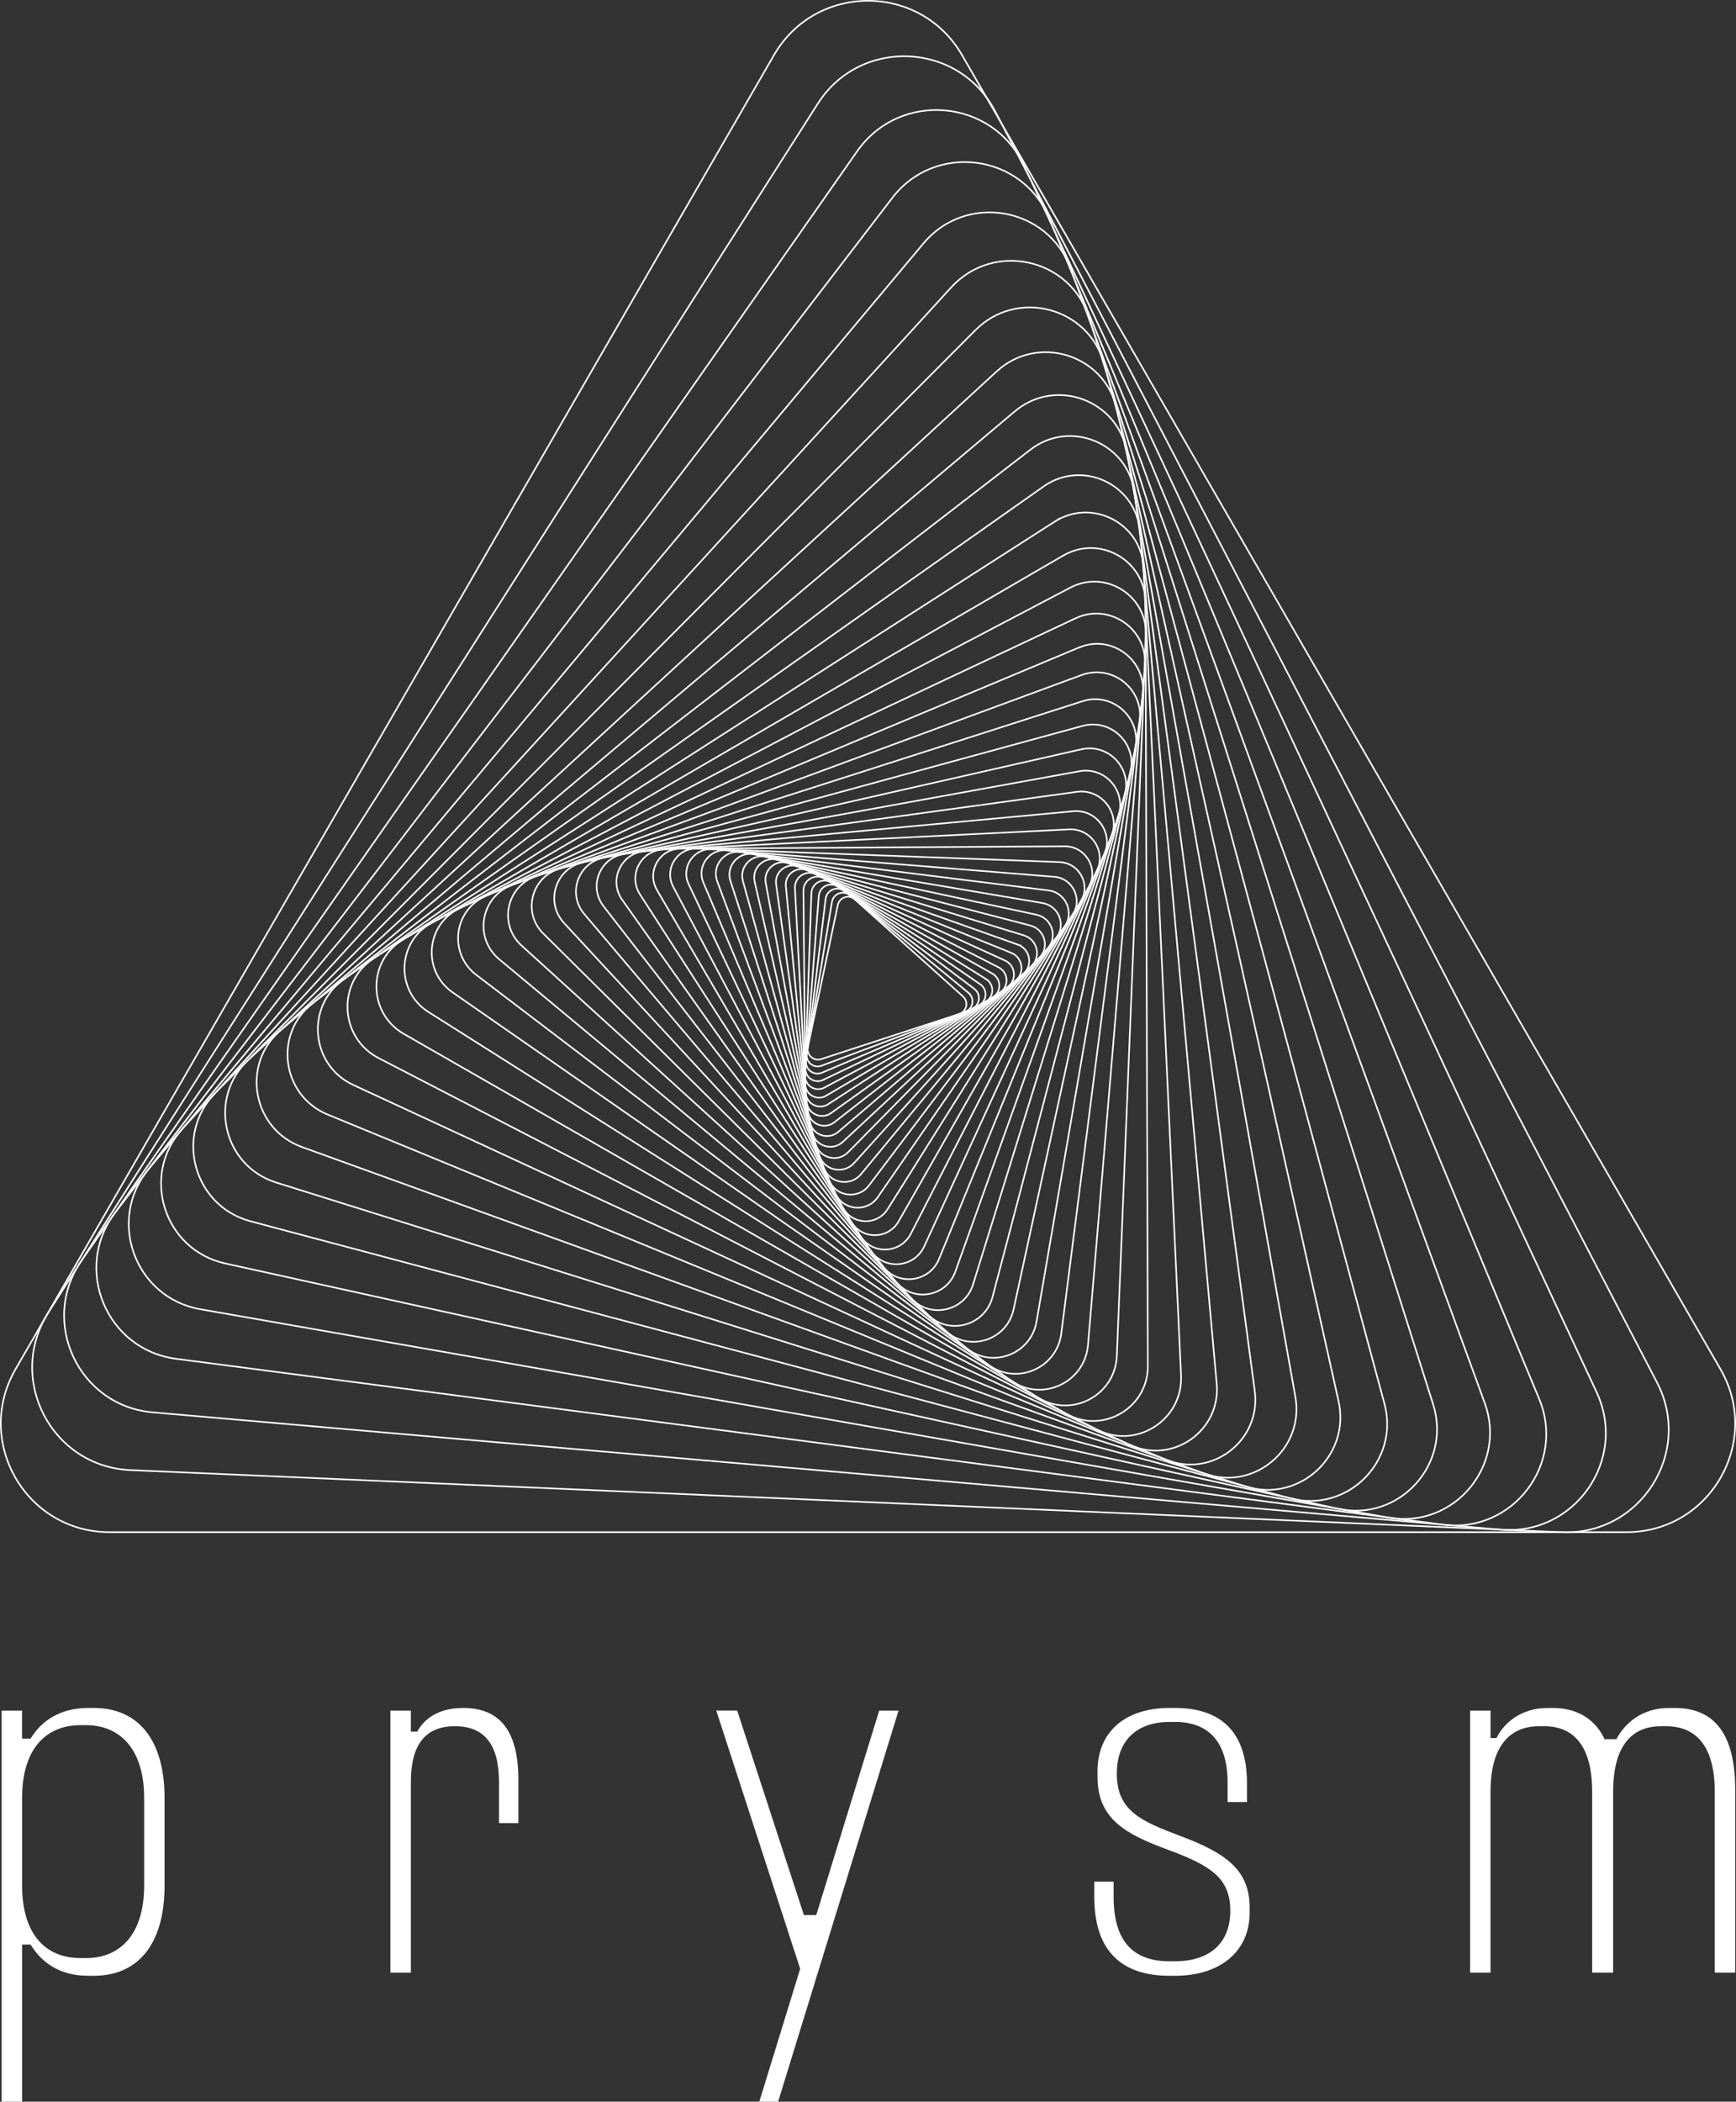 <svg viewBox="0 0 541.56 655.41" xmlns="http://www.w3.org/2000/svg" data-name="Layer 2" id="Layer_2">
  <rect x="0" y="0" width="541.56" height="655.41" fill="#333333" stroke="none"/>
  <defs>
    <style>
      .cls-1 {
        fill: none;
        stroke: #fff;
        stroke-miterlimit: 10;
        stroke-width: .5px;
      }

      .cls-2 {
        fill: #fff;
      }
    </style>
  </defs>
  <g data-name="Layer 1" id="Layer_1-2">
    <g>
      <g>
        <path d="M300.4,310.73l-33.7-30.24c-1.86-1.67-4.82-.7-5.34,1.74l-9.34,44.3c-.51,2.44,1.81,4.53,4.18,3.75l43.04-14.07c2.37-.78,3.02-3.83,1.16-5.49Z" class="cls-1"></path>
        <path d="M302.14,309.62l-37.04-30.44c-2.04-1.68-5.13-.52-5.57,2.09l-7.84,47.3c-.43,2.61,2.12,4.7,4.59,3.78l44.88-16.86c2.47-.93,3.01-4.19.97-5.87Z" class="cls-1"></path>
        <path d="M303.93,308.36l-40.58-30.5c-2.24-1.68-5.45-.31-5.79,2.47l-6.13,50.4c-.34,2.78,2.46,4.88,5.03,3.78l46.71-19.89c2.57-1.1,3-4.57.76-6.25Z" class="cls-1"></path>
        <path d="M305.77,306.94l-44.33-30.41c-2.44-1.68-5.79-.08-6.01,2.88l-4.17,53.6c-.23,2.95,2.82,5.05,5.5,3.77l48.5-23.19c2.67-1.28,2.96-4.97.52-6.65Z" class="cls-1"></path>
        <path d="M307.65,305.36l-48.3-30.13c-2.66-1.66-6.12.18-6.23,3.32l-1.95,56.89c-.11,3.14,3.22,5.21,5.99,3.74l50.24-26.76c2.77-1.47,2.9-5.39.24-7.06Z" class="cls-1"></path>
        <path d="M309.56,303.61l-52.48-29.66c-2.89-1.63-6.47.47-6.44,3.8l.55,60.28c.03,3.32,3.65,5.37,6.51,3.68l51.93-30.62c2.86-1.69,2.82-5.84-.07-7.48Z" class="cls-1"></path>
        <path d="M311.51,301.66l-56.88-28.97c-3.13-1.6-6.82.8-6.64,4.31l3.35,63.74c.18,3.51,4.1,5.51,7.05,3.59l53.53-34.78c2.95-1.92,2.72-6.31-.42-7.9Z" class="cls-1"></path>
        <path d="M313.47,299.51l-61.5-28.03c-3.39-1.55-7.18,1.16-6.82,4.87l6.47,67.28c.36,3.71,4.59,5.64,7.63,3.48l55.03-39.25c3.03-2.16,2.59-6.8-.8-8.34Z" class="cls-1"></path>
        <path d="M315.46,297.14l-66.35-26.83c-3.66-1.48-7.54,1.56-7,5.46l9.94,70.88c.55,3.91,5.12,5.76,8.23,3.33l56.41-44.05c3.11-2.43,2.42-7.31-1.23-8.79Z" class="cls-1"></path>
        <path d="M317.45,294.55l-71.43-25.34c-3.94-1.4-7.91,1.99-7.15,6.1l13.77,74.53c.76,4.11,5.68,5.85,8.86,3.14l57.66-49.19c3.18-2.71,2.23-7.85-1.71-9.24Z" class="cls-1"></path>
        <path d="M319.43,291.71l-76.73-23.53c-4.23-1.3-8.28,2.47-7.28,6.78l17.99,78.21c.99,4.31,6.28,5.93,9.52,2.92l58.74-54.68c3.24-3.01,2-8.4-2.23-9.7Z" class="cls-1"></path>
        <path d="M321.4,288.62l-82.25-21.37c-4.53-1.18-8.64,2.99-7.39,7.51l22.62,81.91c1.25,4.51,6.91,5.99,10.2,2.65l59.63-60.55c3.29-3.34,1.73-8.98-2.81-10.16Z" class="cls-1"></path>
        <path d="M323.34,285.26l-87.99-18.83c-4.85-1.04-9,3.56-7.48,8.28l27.69,85.62c1.53,4.72,7.59,6.02,10.91,2.33l60.3-66.79c3.32-3.68,1.42-9.58-3.43-10.62Z" class="cls-1"></path>
        <path d="M325.24,281.62l-93.96-15.88c-5.18-.88-9.36,4.18-7.53,9.11l33.23,89.31c1.83,4.92,8.3,6.02,11.65,1.97l60.73-73.43c3.35-4.05,1.06-10.2-4.12-11.07Z" class="cls-1"></path>
        <path d="M327.09,277.68l-100.13-12.48c-5.52-.69-9.71,4.86-7.55,9.98l39.25,92.95c2.16,5.12,9.06,5.98,12.42,1.55l60.87-80.47c3.35-4.44.65-10.84-4.87-11.53Z" class="cls-1"></path>
        <path d="M328.86,273.43l-106.5-8.61c-5.87-.47-10.05,5.58-7.53,10.9l45.8,96.53c2.52,5.32,9.86,5.91,13.21,1.07l60.7-87.93c3.35-4.85.19-11.5-5.68-11.97Z" class="cls-1"></path>
        <path d="M330.53,268.84l-113.06-4.21c-6.23-.23-10.38,6.37-7.46,11.88l52.88,100.02c2.91,5.51,10.7,5.8,14.02.52l60.18-95.8c3.32-5.28-.33-12.17-6.56-12.4Z" class="cls-1"></path>
        <path d="M332.1,263.92l-119.8.73c-6.6.04-10.69,7.21-7.35,12.91l60.54,103.38c3.34,5.7,11.59,5.65,14.86-.09l59.26-104.12c3.27-5.74-.9-12.86-7.51-12.82Z" class="cls-1"></path>
        <path d="M333.53,258.64l-126.7,6.28c-6.98.35-10.97,8.12-7.18,14l68.79,106.59c3.79,5.87,12.52,5.44,15.71-.78l57.92-112.87c3.19-6.22-1.55-13.56-8.53-13.22Z" class="cls-1"></path>
        <path d="M334.79,252.99l-133.75,12.46c-7.37.69-11.24,9.1-6.96,15.14l77.67,109.6c4.28,6.04,13.5,5.18,16.59-1.55l56.09-122.06c3.09-6.73-2.26-14.28-9.63-13.59Z" class="cls-1"></path>
        <path d="M335.87,246.95l-140.93,19.32c-7.77,1.06-11.47,10.14-6.66,16.33l87.2,112.38c4.81,6.19,14.52,4.86,17.48-2.4l53.73-131.71c2.96-7.26-3.05-15-10.81-13.94Z" class="cls-1"></path>
        <path d="M336.74,240.51l-148.2,26.91c-8.17,1.48-11.67,11.25-6.3,17.58l97.41,114.89c5.37,6.33,15.58,4.48,18.38-3.34l50.79-141.8c2.8-7.82-3.91-15.73-12.08-14.25Z" class="cls-1"></path>
        <path d="M337.36,233.66l-155.55,35.28c-8.57,1.94-11.83,12.44-5.86,18.89l108.32,117.07c5.97,6.45,16.69,4.02,19.29-4.37l47.22-152.34c2.6-8.4-4.86-16.46-13.43-14.52Z" class="cls-1"></path>
        <path d="M337.71,226.38l-162.93,44.46c-8.98,2.45-11.94,13.7-5.33,20.26l119.97,118.87c6.61,6.55,17.84,3.49,20.21-5.51l42.96-163.34c2.37-9-5.9-17.19-14.88-14.74Z" class="cls-1"></path>
        <path d="M337.73,218.67l-170.33,54.52c-9.39,3-12,15.05-4.71,21.67l132.38,120.25c7.3,6.63,19.03,2.87,21.12-6.76l37.95-174.77c2.09-9.63-7.03-17.92-16.42-14.91Z" class="cls-1"></path>
        <path d="M337.41,210.51l-177.69,65.5c-9.79,3.61-12.01,16.47-3.98,23.14l145.57,121.13c8.02,6.68,20.26,2.16,22.04-8.12l32.12-186.63c1.77-10.29-8.26-18.63-18.05-15.02Z" class="cls-1"></path>
        <path d="M336.69,201.89l-184.97,77.45c-10.19,4.27-11.95,17.97-3.15,24.67l159.56,121.47c8.79,6.69,21.54,1.36,22.94-9.6l25.41-198.91c1.4-10.96-9.59-19.33-19.79-15.06Z" class="cls-1"></path>
        <path d="M335.54,192.81l-192.13,90.43c-10.59,4.98-11.81,19.56-2.2,26.24l174.37,121.17c9.61,6.68,22.85.45,23.83-11.21l17.75-211.6c.98-11.66-11.04-20.01-21.62-15.03Z" class="cls-1"></path>
        <path d="M333.9,183.25l-199.1,104.49c-10.97,5.76-11.6,21.24-1.12,27.86l190.04,120.18c10.47,6.62,24.19-.57,24.69-12.96l9.06-224.67c.5-12.38-12.59-20.66-23.57-14.9Z" class="cls-1"></path>
        <path d="M331.73,173.22l-205.83,119.68c-11.34,6.6-11.29,23,.09,29.53l206.56,118.42c11.38,6.53,25.57-1.72,25.53-14.84l-.73-238.09c-.04-13.12-14.27-21.28-25.62-14.68Z" class="cls-1"></path>
        <path d="M328.97,162.7l-212.26,136.06c-11.7,7.5-10.89,24.85,1.45,31.23l223.96,115.79c12.34,6.38,26.97-2.99,26.32-16.87l-11.7-251.85c-.65-13.88-16.07-21.86-27.77-14.36Z" class="cls-1"></path>
        <path d="M325.57,151.7l-218.3,153.69c-12.03,8.47-10.38,26.79,2.97,32.97l242.25,112.21c13.35,6.18,28.39-4.4,27.07-19.06l-23.95-265.9c-1.32-14.66-18.01-22.39-30.04-13.92Z" class="cls-1"></path>
        <path d="M321.46,140.22l-223.88,172.61c-12.34,9.51-9.75,28.82,4.66,34.75l261.43,107.58c14.41,5.93,29.83-5.96,27.76-21.41l-37.54-280.2c-2.07-15.44-20.08-22.86-32.42-13.34Z" class="cls-1"></path>
        <path d="M316.6,128.26l-228.92,192.89c-12.62,10.63-8.99,30.93,6.52,36.55l281.51,101.81c15.52,5.61,31.29-7.68,28.39-23.92l-52.58-294.7c-2.9-16.24-22.29-23.26-34.91-12.63Z" class="cls-1"></path>
        <path d="M310.9,115.84l-233.32,214.57c-12.86,11.83-8.1,33.14,8.58,38.36l302.48,94.78c16.67,5.22,32.75-9.56,28.93-26.61l-69.16-309.35c-3.81-17.05-24.65-23.58-37.51-11.75Z" class="cls-1"></path>
        <path d="M304.3,102.95l-236.98,237.71c-13.06,13.1-7.04,35.43,10.83,40.19l324.35,86.38c17.88,4.76,34.2-11.62,29.39-29.48l-87.37-324.09c-4.82-17.86-27.16-23.81-40.22-10.71Z" class="cls-1"></path>
        <path d="M296.72,89.63L56.93,351.98c-13.22,14.46-5.82,37.8,13.31,42.02l347.1,76.49c19.13,4.22,35.65-13.86,29.74-32.54l-107.31-338.84c-5.91-18.68-29.83-23.95-43.04-9.49Z" class="cls-1"></path>
        <path d="M288.1,75.88L46.47,364.44c-13.32,15.9-4.42,40.26,16.01,43.84l370.72,64.98c20.43,3.58,37.08-16.3,29.96-35.78L334.07,83.94c-7.11-19.49-32.66-23.96-45.97-8.06Z" class="cls-1"></path>
        <path d="M278.34,61.73L35.97,378.09c-13.36,17.44-2.83,42.8,18.95,45.65l395.17,51.72c21.78,2.85,38.48-18.95,30.06-39.23L327.35,68.14c-8.42-20.29-35.65-23.85-49.01-6.41Z" class="cls-1"></path>
        <path d="M267.37,47.21L25.49,393.02c-13.33,19.06-1.03,45.4,22.14,47.42l420.43,36.57c23.17,2.02,39.84-21.81,30-42.89L319.51,51.74c-9.84-21.08-38.81-23.59-52.14-4.53Z" class="cls-1"></path>
        <path d="M255.1,32.35L15.09,409.3c-13.23,20.78.99,48.08,25.6,49.15l446.45,19.38c24.61,1.07,41.14-24.9,29.76-46.75L310.47,34.75c-11.38-21.84-42.14-23.18-55.37-2.4Z" class="cls-1"></path>
        <path d="M241.44,17.19L4.84,426.99c-13.04,22.59,3.26,50.82,29.34,50.82h473.2c26.08,0,42.38-28.23,29.34-50.82L300.12,17.19c-13.04-22.59-45.64-22.59-58.68,0Z" class="cls-1"></path>
      </g>
      <g>
        <path d="M29.2,532.62c13.92,0,22.14,9.89,22.14,28.18v27.17c0,18.28-8.22,28.18-22.14,28.18h-1.68c-8.55,0-14.43-3.86-17.95-9.73h-2.68v48.98H.51v-121.94h6.37v8.72h2.68c3.19-5.37,9.06-9.56,17.95-9.56h1.68ZM6.89,560.64v27.34c0,14.93,7.04,22.64,18.28,22.64h1.68c10.9,0,18.12-7.71,18.12-22.64v-27.34c0-14.76-7.21-22.65-18.12-22.65h-1.68c-11.24,0-18.28,7.88-18.28,22.65Z" class="cls-2"></path>
        <path d="M161.71,555.1v13.42h-6.04v-12.75c0-11.74-4.53-17.45-13.75-17.45s-13.75,5.7-13.75,17.45v59.38h-6.37v-81.69h6.37v6.54h2.01c2.01-3.86,6.54-7.38,14.26-7.38,10.9,0,17.28,6.37,17.28,22.47Z" class="cls-2"></path>
        <path d="M229.98,533.46l20.8,63.74h3.86l19.63-63.74h6.04l-37.57,121.94h-5.87l12.75-41.43-26.17-80.52h6.54Z" class="cls-2"></path>
        <path d="M366.52,532.62c14.26,0,22.48,7.38,22.48,23.48v5.87h-6.04v-6.04c0-13.59-6.71-18.95-16.44-18.95h-1.68c-9.73,0-16.44,5.37-16.44,16.1,0,11.58,7.38,14.76,19.79,19.46,14.43,5.37,21.64,10.74,21.64,22.31v1.68c0,11.91-9.06,19.62-23.31,19.62h-1.68c-14.76,0-23.48-7.55-23.48-24.66v-4.7h6.04v4.7c0,14.59,6.71,20.13,17.44,20.13h1.68c10.74,0,17.28-5.54,17.28-15.77s-6.21-14.09-19.29-18.95c-13.25-4.86-22.14-9.56-22.14-22.81v-1.68c0-12.41,8.72-19.79,22.48-19.79h1.68Z" class="cls-2"></path>
        <path d="M464.99,533.46v8.55h1.85c2.35-4.86,7.88-9.39,15.93-9.39h1.68c8.22,0,13.59,4.19,16.1,9.73h3.69c2.85-5.37,8.39-9.73,16.44-9.73h1.68c10.23,0,18.95,5.37,18.95,25.5v57.03h-6.37v-56.36c0-16.77-8.05-20.47-15.1-20.47h-1.68c-7.04,0-14.93,3.69-14.93,20.47v56.36h-6.54v-56.36c0-16.77-7.88-20.47-14.93-20.47h-1.68c-7.04,0-15.1,3.86-15.1,20.47v56.36h-6.37v-81.69h6.37Z" class="cls-2"></path>
      </g>
    </g>
  </g>
</svg>